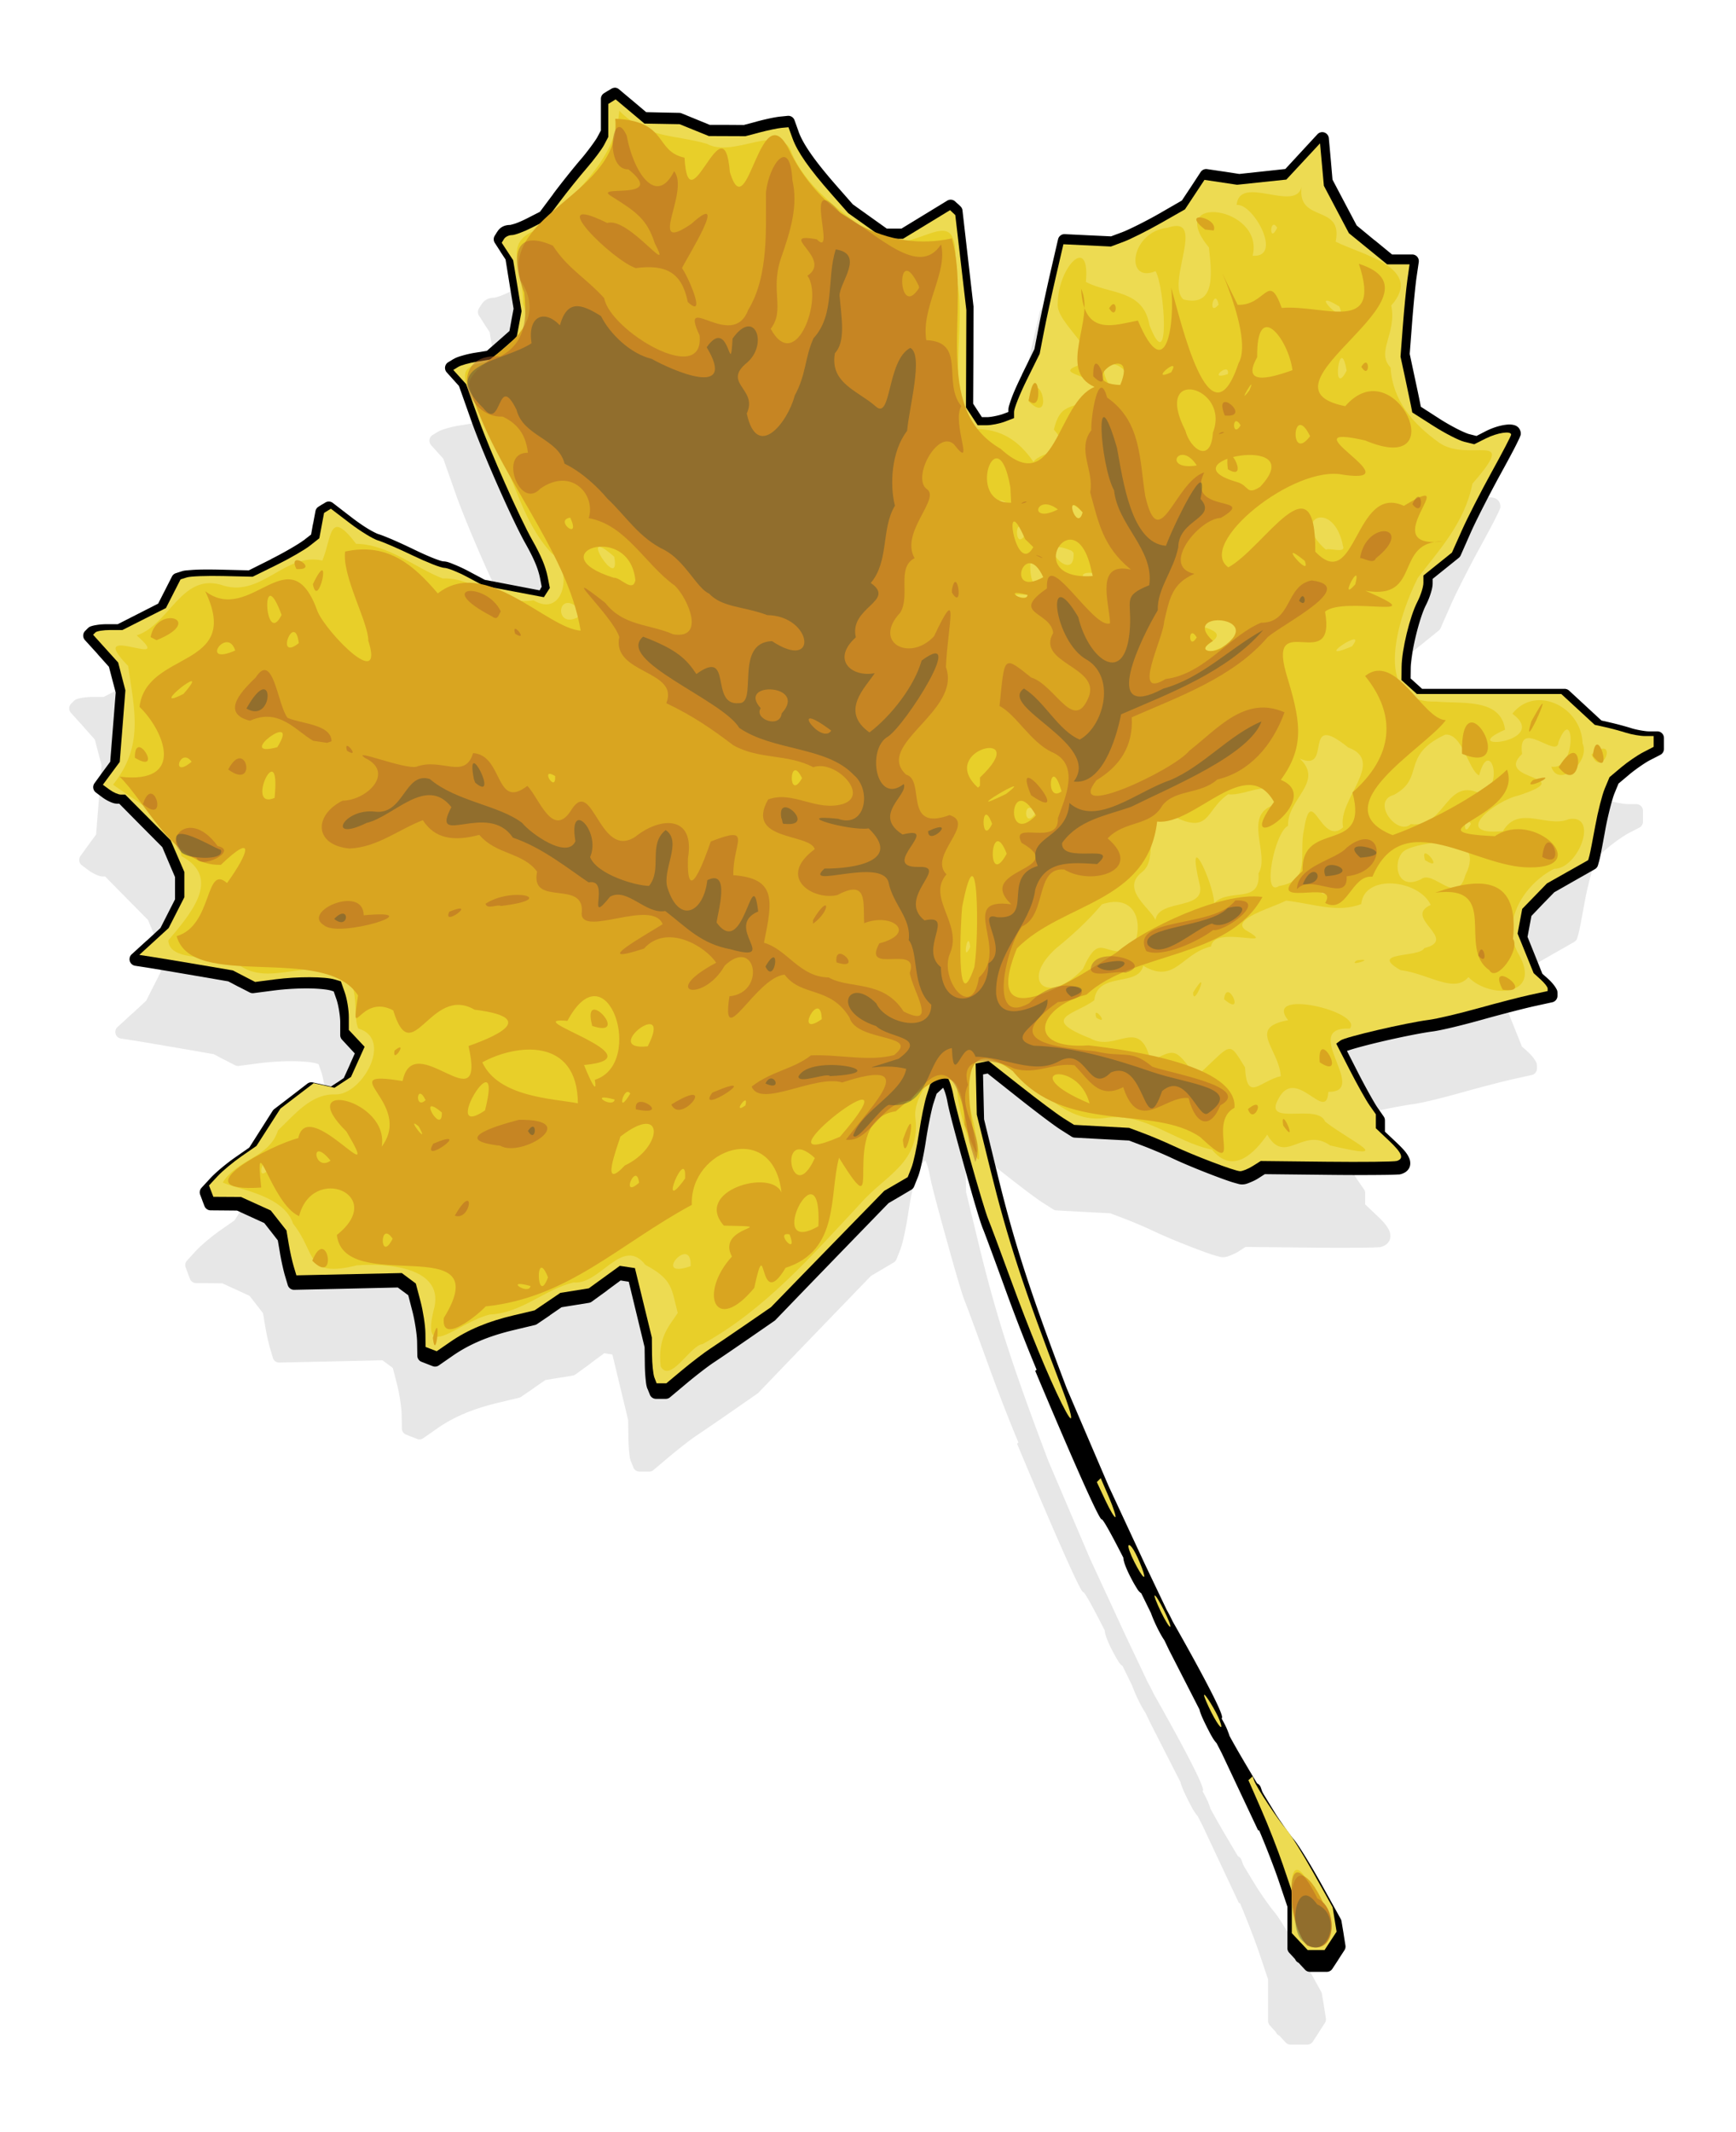 <?xml version="1.0"?>
<svg xmlns:rdf="http://www.w3.org/1999/02/22-rdf-syntax-ns#" xmlns="http://www.w3.org/2000/svg" xmlns:cc="http://creativecommons.org/ns#" xmlns:dc="http://purl.org/dc/elements/1.1/" xmlns:svg="http://www.w3.org/2000/svg" id="svg2" viewBox="0 0 474.96 582.99" version="1.1">
  <defs id="defs4">
    <filter id="filter3888" color-interpolation-filters="sRGB">
      <feGaussianBlur id="feGaussianBlur3890" stdDeviation="5.202"/>
    </filter>
  </defs>
  <g id="layer1" transform="translate(-121.07 -212.34)">
    <path id="path3079-7" opacity=".305" filter="url(#filter3888)" d="m284.8 256.22a1.795 1.815 0 0 0 -0.188 0.032 1.795 1.815 0 0 0 -0.719 0.253l-1 0.6a1.795 1.815 0 0 0 -0.031 0l-1 0.632a1.795 1.815 0 0 0 -0.844 1.548v8.625l-0.969 1.832c-0.394 0.762-2.582 3.83-4.5 6.066-2.04 2.378-5.384 6.588-7.531 9.478a1.795 1.815 0 0 0 0 0.032l-3.594 4.834-3.5 1.801c-0.995 0.513-2.077 0.995-2.969 1.327-0.78 0.29-1.569 0.442-1.594 0.474-1.501 0.007-2.728 0.51-3.594 1.896-0.009 0.014-0.022 0.017-0.031 0.032l-0.625 1.011a1.795 1.815 0 0 0 0 1.959l1.562 2.433a1.795 1.815 0 0 0 0 0.032l1.375 2.085 1.062 6.635 1.125 6.824-0.594 3.159v0.032l-0.531 2.907-3.062 2.717-3.094 2.717-3.344 0.537c-1.138 0.184-2.307 0.466-3.312 0.758-0.995 0.289-1.732 0.525-2.469 0.979-0.008 0.005-0.023-0.005-0.031 0l-1.344 0.821a1.795 1.815 0 0 0 -0.438 2.78l1.781 1.99 1.562 1.738 3.375 9.573c3.118 8.824 11.076 26.983 14.719 33.489 2.347 4.192 3.477 6.906 4 9.573l0.438 2.275-0.438 0.727h0.031l-0.156 0.253-7.031-1.359-7.906-1.516-4.438-2.369c-1.33-0.715-2.706-1.349-3.906-1.832-1.167-0.47-1.919-0.833-3.062-0.853-0.021-0.017-0.356-0.074-0.719-0.19-0.484-0.154-1.154-0.396-1.906-0.695-1.504-0.597-3.396-1.451-5.281-2.369-3.901-1.901-7.978-3.692-9.781-4.234-0.27-0.081-1.532-0.687-2.875-1.516-1.343-0.829-2.874-1.909-4.25-2.97l-5.188-4.012a1.795 1.815 0 0 0 -2.031 -0.095l-0.938 0.569a1.795 1.815 0 0 0 -0.031 0l-0.938 0.6a1.795 1.815 0 0 0 -0.781 1.2l-0.656 3.507a1.795 1.815 0 0 0 -0.031 0.032l-0.5 2.843-2.062 1.611a1.795 1.815 0 0 0 -0.031 0c-1.081 0.86-5.286 3.347-8.781 5.087a1.795 1.815 0 0 0 0 0.032l-6.094 3.064-7.688-0.19c-2.26-0.052-4.51-0.063-6.344 0-0.917 0.032-1.735 0.099-2.406 0.158-0.671 0.059-1.114 0.073-1.688 0.253a1.795 1.815 0 0 0 -0.031 0l-1.75 0.569a1.795 1.815 0 0 0 -1.031 0.916l-2 3.949-1.75 3.444-5.438 2.78-5.562 2.843h-2.938c-1.021 0-2 0.081-2.844 0.221-0.422 0.07-0.819 0.135-1.188 0.253-0.369 0.118-0.718 0.157-1.25 0.695l-0.656 0.663a1.795 1.815 0 0 0 -0.062 2.527l3.438 3.791v0.032l3.094 3.475 0.906 3.475 0.938 3.57-0.75 9.509-0.75 9.415-2 2.717-2.281 3.159a1.795 1.815 0 0 0 0.375 2.527l1.812 1.359c0.632 0.467 1.323 0.869 2 1.169 0.678 0.3 1.25 0.537 2.125 0.537h0.438l5.719 5.813 6 6.066 1.719 4.075 1.75 4.107v6.097l-1.969 3.886-2 3.949-3.781 3.507v-0.032l-4.031 3.696a1.795 1.815 0 0 0 0.938 3.159l3.438 0.537c1.829 0.283 7.592 1.26 12.75 2.148l9.156 1.58 2.75 1.453a1.795 1.815 0 0 0 0.031 0l3.062 1.58a1.795 1.815 0 0 0 1.031 0.19l5.562-0.727c2.913-0.381 6.269-0.58 9.156-0.569 2.888 0.012 5.421 0.295 6.312 0.569a1.795 1.815 0 0 0 0.031 0l0.781 0.253 0.781 2.243c0.483 1.401 1 4.472 1 6.129v3.57a1.795 1.815 0 0 0 0.469 1.232l2.156 2.338 1.344 1.453-1.344 3.033v0.032l-1.656 3.665-1.812 1.232h-0.031l-1.625 1.074-2.125-0.474-2.844-0.632a1.795 1.815 0 0 0 -1.469 0.316l-4.531 3.507-4.562 3.507a1.795 1.815 0 0 0 -0.406 0.474l-3.281 5.181-3.062 4.834-3.844 2.685c-2.384 1.669-5.267 4.073-6.781 5.718l-2.375 2.591a1.795 1.815 0 0 0 -0.375 1.864l0.594 1.58a1.795 1.815 0 0 0 0 0.032l0.594 1.548a1.795 1.815 0 0 0 1.688 1.137l3.781 0.032 3.375 0.032 3.719 1.706 3.719 1.706 1.875 2.401 1.812 2.338 0.562 3.286c0.002 0.01-0.002 0.022 0 0.032 0.348 2.106 0.944 4.859 1.406 6.413l0.75 2.527a1.795 1.815 0 0 0 1.75 1.264l14.406-0.316 13.812-0.316 1.438 1.074 1.406 1.043 1.125 4.391c0.662 2.539 1.26 6.517 1.281 8.309l0.062 3.823a1.795 1.815 0 0 0 1.125 1.674l1.531 0.6 1.531 0.6a1.795 1.815 0 0 0 1.688 -0.221l3.719-2.591c4.554-3.179 9.784-5.417 16.75-7.077l5.656-1.359a1.795 1.815 0 0 0 0.594 -0.253l3.531-2.401a1.795 1.815 0 0 0 0 -0.032l3.156-2.18 3.531-0.569 3.906-0.632a1.795 1.815 0 0 0 0.781 -0.316l4.25-3.096a1.795 1.815 0 0 0 0 -0.032l3.625-2.685 1.344 0.221 0.875 0.126 2.031 8.435 2.281 9.478 0.062 4.455c0.012 1.355 0.07 2.741 0.188 3.949 0.118 1.208 0.19 2.103 0.531 3.001a1.795 1.815 0 0 0 0.031 0l0.625 1.58a1.795 1.815 0 0 0 1.656 1.137h2.656a1.795 1.815 0 0 0 1.156 -0.411l4.5-3.791c2.422-2.042 5.821-4.678 7.344-5.687 1.722-1.141 6.148-4.167 9.875-6.761l6.781-4.707a1.795 1.815 0 0 0 0.25 -0.221l6.156-6.413c3.388-3.525 10.366-10.76 15.5-16.081l9.125-9.446 3.062-1.801 3.188-1.896a1.795 1.815 0 0 0 0.75 -0.916l1.031-2.591c0.388-0.985 0.743-2.408 1.125-4.202s0.766-3.857 1.062-5.845c0.57-3.819 1.55-8.535 2-9.952l0.875-2.717 1.438-1.327 0.344-0.316c0.077 0.159 0.274 0.535 0.5 1.2 0.275 0.81 0.523 1.795 0.688 2.717 0.464 2.608 2.522 10.223 4.656 17.882 1.067 3.829 2.127 7.638 3.031 10.678 0.904 3.041 1.576 5.173 2.031 6.255 0.408 0.971 3.22 8.587 6.031 16.365 2.933 8.114 5.851 15.574 8.531 22.02l-0.375 0.316s17.029 40.866 18.094 40.597c0.382-0.097 2.89 4.57 5.906 10.489 0.001 0.01-0.001 0.022 0 0.032 0.013 0.117 0.013 0.239 0.031 0.348 0.075 0.432 0.18 0.85 0.344 1.327 0.327 0.954 0.83 2.113 1.438 3.317 0.601 1.191 1.136 2.167 1.594 2.907 0.458 0.74 0.641 1.179 1.375 1.738 0.025 0.019 0.066 0.042 0.094 0.063 0.965 1.956 1.788 3.656 2.656 5.434 0.024 0.068 0.036 0.118 0.062 0.19 0.334 0.908 0.818 2.092 1.438 3.38 0.621 1.292 1.232 2.419 1.75 3.254 0.108 0.174 0.212 0.323 0.312 0.474 0.02 0.03 0.042 0.065 0.062 0.095 0.453 0.94 1.312 2.749 1.312 2.749l8.281 16.239c0.046 0.291 0.103 0.452 0.188 0.695 0.125 0.361 0.274 0.772 0.469 1.232 0.39 0.92 0.928 2.025 1.5 3.159 0.99 1.961 1.652 3.193 2.5 4.107l1.438 2.812 9.844 20.978 0.312 0.063c1.842 4.352 4.152 10.318 5.344 13.869l2.344 6.982v11.342a1.795 1.815 0 0 0 0.469 1.232l1.625 1.769a1.795 1.815 0 0 0 0.906 0.979h0.031l1.781 1.927a1.795 1.815 0 0 0 1.312 0.569h4.594a1.795 1.815 0 0 0 1.5 -0.79l1.656-2.527a1.795 1.815 0 0 0 0 -0.032l1.656-2.559a1.795 1.815 0 0 0 0.281 -1.264l-0.531-3.381a1.795 1.815 0 0 0 0 -0.032l-0.562-3.349a1.795 1.815 0 0 0 -0.219 -0.569l-5.25-9.509c-1.46-2.637-3.016-5.309-4.375-7.519s-2.445-3.89-3.25-4.834c-0.98-1.148-2.868-3.829-4.594-6.445-1.003-1.637-2.283-3.736-3.5-5.75-0.038-0.07-0.03-0.065-0.062-0.126-0.15-0.285-0.297-0.526-0.312-0.569l-0.406-1.169a1.795 1.815 0 0 0 -1 -1.106c-2.832-4.734-5.652-9.502-7.531-13.016-0.098-0.407-0.271-0.794-0.469-1.327-0.371-1.001-0.998-2.199-1.656-3.381 0-0.07 0.034-0.129 0.062-0.158 0.987-0.997-11.538-23.125-13.438-26.475-0.095-0.201-0.182-0.398-0.281-0.6-0.447-0.914-0.909-1.788-1.344-2.559l-5.969-12.574-9.844-21.262-11.406-26.728c-9.961-26.333-14.221-39.559-18.844-58.479l-3.656-15.07-0.156-6.729-0.125-5.529 0.281-0.063a1.795 1.815 0 0 0 0.031 0l0.938-0.19 8.062 6.413c4.83 3.844 9.968 7.76 11.875 8.972l2.969 1.896a1.795 1.815 0 0 0 0.875 0.253l7.531 0.411 7.188 0.379 3.812 1.453c2.126 0.805 5.747 2.336 7.875 3.349 2.992 1.424 7.243 3.184 10.969 4.613 1.863 0.714 3.565 1.344 4.938 1.801 0.686 0.229 1.31 0.401 1.812 0.537 0.503 0.136 0.78 0.253 1.406 0.253 0.881 0 1.435-0.244 2.156-0.537 0.722-0.294 1.506-0.652 2.219-1.106l1.812-1.169 17.406 0.19c4.96 0.055 9.618 0.064 13.125 0.032 1.754-0.016 3.223-0.025 4.312-0.063 0.545-0.019 0.983-0.037 1.344-0.063 0.361-0.026 0.459 0.043 1.062-0.158 0.722-0.24 1.49-0.63 2-1.485 0.51-0.855 0.426-1.951 0.125-2.717-0.601-1.532-1.808-2.759-3.719-4.581l-2.938-2.78v-3.065a1.795 1.815 0 0 0 -0.312 -1.043l-1.75-2.527c-0.744-1.071-3.278-5.585-5.281-9.541l-3-5.908c0.075-0.023 0.28-0.083 0.594-0.19 0.537-0.183 1.29-0.412 2.188-0.663 1.794-0.502 4.159-1.112 6.688-1.706 5.058-1.189 10.796-2.352 13.812-2.749 2.545-0.335 8.473-1.797 13.75-3.286 5.193-1.465 11.649-3.116 14.156-3.665l4.75-1.043a1.795 1.815 0 0 0 1.406 -1.769v-0.727c0-0.757-0.212-1-0.375-1.295-0.163-0.295-0.35-0.578-0.562-0.853-0.425-0.549-0.93-1.125-1.531-1.674l-1.656-1.485-2.031-5.087-2-4.992 0.531-2.875 0.531-2.843 3-3.159 3.219-3.317 5.406-3.096 5.656-3.223a1.795 1.815 0 0 0 0.844 -1.074l0.344-1.232a1.795 1.815 0 0 0 0 -0.032c0.165-0.599 0.367-1.549 0.656-3.064s0.649-3.451 1-5.402c0.682-3.789 1.916-8.517 2.469-9.857l1.125-2.749 2.844-2.401c1.611-1.37 4.354-3.284 5.688-3.981l2.875-1.485a1.795 1.815 0 0 0 0.969 -1.611v-3.001a1.795 1.815 0 0 0 -1.781 -1.801h-2.344c-0.921 0-3.349-0.415-4.719-0.853-1.678-0.537-4.242-1.217-5.875-1.58l-2.312-0.537-4.219-3.917-4.594-4.265a1.795 1.815 0 0 0 -1.219 -0.474h-38.812l-1.594-1.453-0.031-0.032-1.5-1.359 0.031-2.812v-0.032c0.049-4.238 2.334-13.686 4.125-17.187 0.508-0.994 0.949-2.08 1.281-3.128 0.332-1.048 0.562-1.968 0.562-2.938v-1.137l3.25-2.622 3.906-3.159a1.795 1.815 0 0 0 0.5 -0.695l2.75-6.255c1.458-3.298 5.116-10.493 8.031-15.828 1.475-2.7 2.834-5.212 3.812-7.108 0.489-0.948 0.871-1.743 1.156-2.338 0.143-0.297 0.253-0.544 0.344-0.758 0.046-0.107 0.084-0.229 0.125-0.348s0.125-0.102 0.125-0.695c0-0.649-0.37-1.371-0.812-1.738-0.443-0.367-0.871-0.49-1.25-0.569-0.759-0.157-1.463-0.114-2.25 0-1.574 0.229-3.422 0.816-5.188 1.706l-2.562 1.327-2.094-0.537c-0.369-0.092-1.739-0.654-3.219-1.422-1.48-0.768-3.184-1.728-4.719-2.717l-5.125-3.317-0.25-1.264c-0.229-1.19-0.955-4.608-1.625-7.74l-1.156-5.434 0.625-8.214c0.347-4.625 0.906-10.408 1.219-12.637l0.625-4.297a1.795 1.815 0 0 0 -1.781 -2.054h-5.5l-4.75-3.917v0.032l-4.875-4.044-3.312-6.287-3.281-6.255-0.469-5.466-0.531-5.876a1.795 1.815 0 0 0 -3.094 -1.074l-4.625 5.023-4.125 4.486-6.094 0.663-6.438 0.695-4.281-0.663a1.795 1.815 0 0 0 -0.031 0l-4.469-0.663a1.795 1.815 0 0 0 -1.75 0.79l-2.656 4.075-2.469 3.728-6.219 3.602c-3.577 2.056-8.236 4.371-9.875 4.992l-3.188 1.2-6.094-0.284-6.5-0.316a1.795 1.815 0 0 0 -1.844 1.39l-2.094 9.099c-1.153 5.028-2.602 11.847-3.25 15.228l-1.094 5.718-3.438 7.045h0.031c-0.985 2.015-1.906 4.013-2.562 5.687-0.328 0.837-0.584 1.607-0.781 2.243-0.198 0.636-0.344 1.024-0.344 1.769v0.442l-1.406 0.537c-1.123 0.431-3.407 0.885-4.344 0.885h-1.469l-1.062-1.643-1.312-2.022 0.062-12.922 0.031-13.459a1.795 1.815 0 0 0 0 -0.221l-1.5-13.111-1.5-13.143a1.795 1.815 0 0 0 -0.531 -1.106l-0.719-0.695a1.795 1.815 0 0 0 -0.031 0l-0.719-0.663a1.795 1.815 0 0 0 -2.156 -0.221l-6.438 3.949-6.031 3.696h-4l-4.5-3.223-4.75-3.412-4.5-5.15c-6.022-6.914-9.072-11.4-10.281-14.754v-0.032l-1.094-3.064a1.795 1.815 0 0 0 -1.875 -1.2l-1.875 0.19h-0.031c-1.389 0.132-3.894 0.662-6.156 1.264l-3.875 1.043-4.656-0.032h-4.625l-3.688-1.516-4-1.643a1.795 1.815 0 0 0 -0.656 -0.126l-4.812-0.095-4.156-0.095-3.469-2.938-3.938-3.317a1.795 1.815 0 0 0 -1.156 -0.442z"/>
    <path id="path3079" d="m289.27 236.32a1.803 1.815 0 0 0 -0.188 0.032 1.803 1.815 0 0 0 -0.722 0.253l-1.004 0.6a1.803 1.815 0 0 0 -0.031 0l-1.004 0.632a1.803 1.815 0 0 0 -0.848 1.548v8.625l-0.973 1.832c-0.396 0.762-2.593 3.83-4.52 6.066-2.049 2.378-5.408 6.588-7.565 9.478a1.803 1.815 0 0 0 0 0.032l-3.61 4.834-3.516 1.801c-0.999 0.513-2.086 0.995-2.982 1.327-0.784 0.29-1.576 0.442-1.601 0.474-1.508 0.007-2.74 0.51-3.61 1.896-0.009 0.014-0.022 0.017-0.031 0.032l-0.628 1.011a1.803 1.815 0 0 0 0 1.959l1.569 2.433a1.803 1.815 0 0 0 0 0.032l1.381 2.085 1.067 6.635 1.13 6.824-0.596 3.159v0.032l-0.534 2.907-3.076 2.717-3.107 2.717-3.359 0.537c-1.143 0.184-2.317 0.466-3.327 0.758-0.999 0.289-1.74 0.525-2.48 0.979-0.008 0.005-0.023-0.005-0.031 0l-1.35 0.821a1.803 1.815 0 0 0 -0.439 2.78l1.789 1.99 1.569 1.738 3.39 9.573c3.131 8.824 11.125 26.983 14.784 33.489 2.358 4.192 3.493 6.906 4.018 9.573l0.439 2.275-0.439 0.727h0.031l-0.157 0.253-7.062-1.359-7.941-1.516-4.457-2.369c-1.336-0.715-2.718-1.349-3.924-1.832-1.173-0.47-1.928-0.833-3.076-0.853-0.021-0.017-0.357-0.074-0.722-0.19-0.486-0.154-1.159-0.396-1.915-0.695-1.51-0.597-3.411-1.451-5.305-2.369-3.918-1.901-8.014-3.692-9.825-4.234-0.271-0.081-1.539-0.687-2.888-1.516-1.349-0.829-2.887-1.909-4.269-2.97l-5.21-4.012a1.803 1.815 0 0 0 -2.04 -0.095l-0.942 0.569a1.803 1.815 0 0 0 -0.031 0l-0.942 0.6a1.803 1.815 0 0 0 -0.785 1.2l-0.659 3.507a1.803 1.815 0 0 0 -0.031 0.032l-0.502 2.843-2.072 1.611a1.803 1.815 0 0 0 -0.031 0c-1.086 0.86-5.309 3.347-8.82 5.087a1.803 1.815 0 0 0 0 0.032l-6.121 3.064-7.722-0.19c-2.271-0.052-4.53-0.063-6.372 0-0.921 0.032-1.742 0.099-2.417 0.158-0.674 0.059-1.119 0.073-1.695 0.253a1.803 1.815 0 0 0 -0.031 0l-1.758 0.569a1.803 1.815 0 0 0 -1.036 0.916l-2.009 3.949-1.758 3.444-5.462 2.78-5.587 2.843h-2.951c-1.026 0-2.009 0.081-2.856 0.221-0.424 0.07-0.822 0.135-1.193 0.253-0.37 0.118-0.721 0.157-1.256 0.695l-0.659 0.663a1.803 1.815 0 0 0 -0.063 2.527l3.453 3.791v0.032l3.107 3.475 0.91 3.475 0.942 3.57-0.753 9.509-0.753 9.415-2.009 2.717-2.291 3.159a1.803 1.815 0 0 0 0.377 2.527l1.821 1.359c0.634 0.467 1.328 0.869 2.009 1.169 0.681 0.3 1.255 0.537 2.134 0.537h0.439l5.744 5.813 6.027 6.066 1.726 4.075 1.758 4.107v6.097l-1.978 3.886-2.009 3.949-3.798 3.507v-0.032l-4.049 3.696a1.803 1.815 0 0 0 0.942 3.159l3.453 0.537c1.837 0.283 7.626 1.26 12.807 2.148l9.197 1.58 2.762 1.453a1.803 1.815 0 0 0 0.031 0l3.076 1.58a1.803 1.815 0 0 0 1.036 0.19l5.587-0.727c2.926-0.381 6.296-0.58 9.197-0.569 2.901 0.012 5.445 0.295 6.34 0.569a1.803 1.815 0 0 0 0.031 0l0.785 0.253 0.785 2.243c0.485 1.401 1.004 4.472 1.004 6.129v3.57a1.803 1.815 0 0 0 0.471 1.232l2.166 2.338 1.35 1.453-1.35 3.033v0.032l-1.664 3.665-1.821 1.232h-0.031l-1.632 1.074-2.134-0.474-2.856-0.632a1.803 1.815 0 0 0 -1.475 0.316l-4.551 3.507-4.583 3.507a1.803 1.815 0 0 0 -0.408 0.474l-3.296 5.181-3.076 4.834-3.861 2.685c-2.395 1.669-5.291 4.073-6.811 5.718l-2.386 2.591a1.803 1.815 0 0 0 -0.377 1.864l0.596 1.58a1.803 1.815 0 0 0 0 0.032l0.596 1.548a1.803 1.815 0 0 0 1.695 1.137l3.798 0.032 3.39 0.032 3.735 1.706 3.735 1.706 1.883 2.401 1.821 2.338 0.565 3.286c0.002 0.01-0.002 0.022 0 0.032 0.35 2.106 0.949 4.859 1.413 6.413l0.753 2.527a1.803 1.815 0 0 0 1.758 1.264l14.47-0.316 13.874-0.316 1.444 1.074 1.413 1.043 1.13 4.391c0.665 2.539 1.266 6.517 1.287 8.309l0.063 3.823a1.803 1.815 0 0 0 1.13 1.674l1.538 0.6 1.538 0.6a1.803 1.815 0 0 0 1.695 -0.221l3.735-2.591c4.574-3.179 9.827-5.417 16.824-7.077l5.681-1.359a1.803 1.815 0 0 0 0.596 -0.253l3.547-2.401a1.803 1.815 0 0 0 0 -0.032l3.17-2.18 3.547-0.569 3.924-0.632a1.803 1.815 0 0 0 0.785 -0.316l4.269-3.096a1.803 1.815 0 0 0 0 -0.032l3.641-2.685 1.35 0.221 0.879 0.126 2.04 8.435 2.291 9.478 0.063 4.455c0.012 1.355 0.07 2.741 0.188 3.949 0.118 1.208 0.191 2.103 0.534 3.001a1.803 1.815 0 0 0 0.031 0l0.628 1.58a1.803 1.815 0 0 0 1.664 1.137h2.668a1.803 1.815 0 0 0 1.161 -0.411l4.52-3.791c2.433-2.042 5.846-4.678 7.376-5.687 1.73-1.141 6.175-4.167 9.919-6.761l6.811-4.707a1.803 1.815 0 0 0 0.251 -0.221l6.184-6.413c3.403-3.525 10.412-10.76 15.569-16.081l9.165-9.446 3.076-1.801 3.202-1.896a1.803 1.815 0 0 0 0.753 -0.916l1.036-2.591c0.39-0.985 0.747-2.408 1.13-4.202 0.383-1.794 0.769-3.857 1.067-5.845 0.573-3.819 1.557-8.535 2.009-9.952l0.879-2.717 1.444-1.327 0.345-0.316c0.078 0.159 0.275 0.535 0.502 1.2 0.276 0.81 0.526 1.795 0.691 2.717 0.467 2.608 2.534 10.223 4.677 17.882 1.072 3.829 2.137 7.638 3.045 10.678 0.908 3.041 1.583 5.173 2.04 6.255 0.41 0.971 3.234 8.587 6.058 16.365 2.946 8.114 5.877 15.574 8.569 22.02l-0.377 0.316s17.105 40.866 18.174 40.597c0.384-0.097 2.903 4.57 5.933 10.489 0.001 0.01-0.001 0.022 0 0.032 0.013 0.117 0.013 0.239 0.031 0.348 0.075 0.432 0.181 0.85 0.345 1.327 0.328 0.954 0.833 2.113 1.444 3.317 0.604 1.191 1.141 2.167 1.601 2.907 0.46 0.74 0.644 1.179 1.381 1.738 0.025 0.019 0.067 0.042 0.094 0.063 0.969 1.956 1.796 3.656 2.668 5.434 0.024 0.068 0.036 0.118 0.063 0.19 0.336 0.908 0.822 2.092 1.444 3.38 0.624 1.292 1.238 2.419 1.758 3.254 0.108 0.174 0.213 0.323 0.314 0.474 0.02 0.03 0.043 0.065 0.063 0.095 0.455 0.94 1.318 2.749 1.318 2.749l8.318 16.239c0.046 0.291 0.104 0.452 0.188 0.695 0.126 0.361 0.275 0.772 0.471 1.232 0.392 0.92 0.932 2.025 1.507 3.159 0.994 1.961 1.659 3.193 2.511 4.107l1.444 2.812 9.887 20.978 0.314 0.063c1.85 4.352 4.17 10.318 5.367 13.869l2.354 6.982v11.342a1.803 1.815 0 0 0 0.471 1.232l1.632 1.769a1.803 1.815 0 0 0 0.91 0.979h0.031l1.789 1.927a1.803 1.815 0 0 0 1.318 0.569h4.614a1.803 1.815 0 0 0 1.507 -0.79l1.664-2.527a1.803 1.815 0 0 0 0 -0.032l1.664-2.559a1.803 1.815 0 0 0 0.282 -1.264l-0.534-3.381a1.803 1.815 0 0 0 0 -0.032l-0.565-3.349a1.803 1.815 0 0 0 -0.22 -0.569l-5.273-9.509c-1.466-2.637-3.03-5.309-4.394-7.519-1.365-2.211-2.456-3.89-3.264-4.834-0.984-1.148-2.881-3.829-4.614-6.445-1.007-1.637-2.293-3.736-3.516-5.75-0.038-0.07-0.03-0.065-0.063-0.126-0.15-0.285-0.299-0.526-0.314-0.569l-0.408-1.169a1.803 1.815 0 0 0 -1.004 -1.106c-2.845-4.734-5.677-9.502-7.565-13.016-0.099-0.407-0.273-0.794-0.471-1.327-0.372-1.001-1.002-2.199-1.664-3.381 0-0.07 0.034-0.129 0.063-0.158 0.991-0.997-11.589-23.125-13.497-26.475-0.096-0.201-0.183-0.398-0.282-0.6-0.449-0.914-0.913-1.788-1.35-2.559l-5.995-12.574-9.887-21.262-11.457-26.728c-10.005-26.333-14.284-39.559-18.927-58.479l-3.672-15.07-0.157-6.729-0.126-5.529 0.282-0.063a1.803 1.815 0 0 0 0.031 0l0.942-0.19 8.098 6.413c4.852 3.844 10.012 7.76 11.928 8.972l2.982 1.896a1.803 1.815 0 0 0 0.879 0.253l7.565 0.411 7.219 0.379 3.829 1.453c2.135 0.805 5.773 2.336 7.91 3.349 3.005 1.424 7.276 3.184 11.017 4.613 1.871 0.714 3.58 1.344 4.959 1.801 0.689 0.229 1.316 0.401 1.821 0.537 0.505 0.136 0.783 0.253 1.413 0.253 0.885 0 1.441-0.244 2.166-0.537 0.725-0.294 1.512-0.652 2.229-1.106l1.821-1.169 17.484 0.19c4.982 0.055 9.661 0.064 13.183 0.032 1.761-0.016 3.237-0.025 4.332-0.063 0.548-0.019 0.987-0.037 1.35-0.063 0.362-0.026 0.461 0.043 1.067-0.158 0.725-0.24 1.496-0.63 2.009-1.485 0.512-0.855 0.428-1.951 0.126-2.717-0.604-1.532-1.816-2.759-3.735-4.581l-2.951-2.78v-3.065a1.803 1.815 0 0 0 -0.314 -1.043l-1.758-2.527c-0.747-1.071-3.292-5.585-5.305-9.541l-3.013-5.908c0.075-0.023 0.281-0.083 0.596-0.19 0.539-0.183 1.296-0.412 2.197-0.663 1.802-0.502 4.177-1.112 6.717-1.706 5.08-1.189 10.844-2.352 13.874-2.749 2.557-0.335 8.511-1.797 13.811-3.286 5.216-1.465 11.7-3.116 14.219-3.665l4.771-1.043a1.803 1.815 0 0 0 1.413 -1.769v-0.727c0-0.757-0.213-1-0.377-1.295-0.164-0.295-0.352-0.578-0.565-0.853-0.426-0.549-0.934-1.125-1.538-1.674l-1.664-1.485-2.04-5.087-2.009-4.992 0.534-2.875 0.534-2.843 3.013-3.159 3.233-3.317 5.43-3.096 5.681-3.223a1.803 1.815 0 0 0 0.848 -1.074l0.345-1.232a1.803 1.815 0 0 0 0 -0.032c0.165-0.599 0.368-1.549 0.659-3.064 0.291-1.516 0.652-3.451 1.004-5.402 0.685-3.789 1.924-8.517 2.48-9.857l1.13-2.749 2.856-2.401c1.618-1.37 4.374-3.284 5.713-3.981l2.888-1.485a1.803 1.815 0 0 0 0.973 -1.611v-3.001a1.803 1.815 0 0 0 -1.789 -1.801h-2.354c-0.925 0-3.364-0.415-4.74-0.853-1.686-0.537-4.261-1.217-5.901-1.58l-2.323-0.537-4.237-3.917-4.614-4.265a1.803 1.815 0 0 0 -1.224 -0.474h-38.985l-1.601-1.453-0.031-0.032-1.507-1.359 0.031-2.812v-0.032c0.049-4.238 2.345-13.686 4.143-17.187 0.511-0.994 0.954-2.08 1.287-3.128 0.333-1.048 0.565-1.968 0.565-2.938v-1.137l3.264-2.622 3.924-3.159a1.803 1.815 0 0 0 0.502 -0.695l2.762-6.255c1.464-3.298 5.139-10.493 8.067-15.828 1.482-2.7 2.847-5.212 3.829-7.108 0.491-0.948 0.875-1.743 1.161-2.338 0.143-0.297 0.254-0.544 0.345-0.758 0.046-0.107 0.084-0.229 0.126-0.348 0.041-0.119 0.126-0.102 0.126-0.695 0-0.649-0.371-1.371-0.816-1.738-0.445-0.367-0.875-0.49-1.256-0.569-0.762-0.157-1.469-0.114-2.26 0-1.581 0.229-3.438 0.816-5.21 1.706l-2.574 1.327-2.103-0.537c-0.371-0.092-1.746-0.654-3.233-1.422-1.486-0.768-3.199-1.728-4.74-2.717l-5.148-3.317-0.251-1.264c-0.23-1.19-0.959-4.608-1.632-7.74l-1.161-5.434 0.628-8.214c0.349-4.625 0.91-10.408 1.224-12.637l0.628-4.297a1.803 1.815 0 0 0 -1.789 -2.054h-5.524l-4.771-3.917v0.032l-4.897-4.044-3.327-6.287-3.296-6.255-0.471-5.466-0.534-5.876a1.803 1.815 0 0 0 -3.107 -1.074l-4.646 5.023-4.143 4.486-6.121 0.663-6.466 0.695-4.3-0.663a1.803 1.815 0 0 0 -0.031 0l-4.489-0.663a1.803 1.815 0 0 0 -1.758 0.79l-2.668 4.075-2.48 3.728-6.246 3.602c-3.593 2.056-8.273 4.371-9.919 4.992l-3.202 1.2-6.121-0.284-6.529-0.316a1.803 1.815 0 0 0 -1.852 1.39l-2.103 9.099c-1.158 5.028-2.614 11.847-3.264 15.228l-1.099 5.718-3.453 7.045h0.031c-0.989 2.015-1.915 4.013-2.574 5.687-0.33 0.837-0.586 1.607-0.785 2.243-0.199 0.636-0.345 1.024-0.345 1.769v0.442l-1.413 0.537c-1.128 0.431-3.422 0.885-4.363 0.885h-1.475l-1.067-1.643-1.318-2.022 0.063-12.922 0.031-13.459a1.803 1.815 0 0 0 0 -0.221l-1.507-13.111-1.507-13.143a1.803 1.815 0 0 0 -0.534 -1.106l-0.722-0.695a1.803 1.815 0 0 0 -0.031 0l-0.722-0.663a1.803 1.815 0 0 0 -2.166 -0.221l-6.466 3.949-6.058 3.696h-4.018l-4.52-3.223-4.771-3.412-4.52-5.15c-6.049-6.914-9.112-11.4-10.327-14.754v-0.032l-1.099-3.064a1.803 1.815 0 0 0 -1.883 -1.2l-1.883 0.19h-0.031c-1.395 0.132-3.911 0.662-6.184 1.264l-3.892 1.043-4.677-0.032h-4.646l-3.704-1.516-4.018-1.643a1.803 1.815 0 0 0 -0.659 -0.126l-4.834-0.095-4.175-0.095-3.484-2.938-3.955-3.317a1.803 1.815 0 0 0 -1.161 -0.442z"/>
    <path id="path3006" d="m476.67 743.33-2.17-2.31v-11.518l-2.436-7.176c-1.339-3.947-4.01-10.768-5.935-15.158l-3.499-7.982 0.572-0.518 0.572-0.518 0.416 1.158c0.661 1.842 6.445 10.602 8.809 13.342 1.186 1.375 4.523 6.727 7.415 11.894l5.258 9.394 0.541 3.337 0.542 3.337-1.651 2.519-1.651 2.519h-4.605l-2.174-2.314zm-24.154-62.646c-1.111-2.178-2.019-4.316-2.017-4.75 0.005-0.954 3.358 4.501 4.278 6.96 1.192 3.184-0.208 1.816-2.262-2.21zm-13.82-27.55c-1.197-2.463-1.966-4.478-1.709-4.478 0.677 0 4.718 8.123 4.266 8.575-0.21 0.21-1.36-1.634-2.557-4.097zm-7.251-13.575c-1.149-2.253-1.87-4.317-1.601-4.586 0.535-0.535 2.1 2.105 3.625 6.115 1.5 3.945 0.311 3.046-2.024-1.53zm-7.95-16.91l-2.339-4.994 0.533-0.533 0.533-0.533 2.206 5.128c1.213 2.82 2.026 5.308 1.806 5.527-0.22 0.22-1.453-1.847-2.739-4.594zm-11.82-26.23c-3.866-7.792-8.935-20.102-14.111-34.268-2.813-7.7-5.549-15.02-6.079-16.268-1.348-3.173-8.78-29.567-9.586-34.042-0.366-2.03-1.12-4.265-1.678-4.966l-1.013-1.275-1.819 1.646-1.819 1.646-1.004 3.129c-0.552 1.721-1.48 6.279-2.061 10.129-0.581 3.85-1.515 8.152-2.075 9.559l-1.019 2.559-3.208 1.871-3.208 1.871-9.335 9.569c-5.134 5.263-12.109 12.425-15.5 15.914l-6.16 6.34-6.763 4.655c-3.72 2.56-8.136 5.555-9.815 6.655s-5.075 3.688-7.548 5.75l-4.496 3.75h-2.664l-0.607-1.582c-0.334-0.87-0.625-3.683-0.648-6.25l-0.041-4.668-2.318-9.5-2.318-9.5-2.067-0.31-2.067-0.31-4.246 3.075-4.246 3.075-3.892 0.622-3.892 0.622-3.53 2.396-3.53 2.396-5.656 1.333c-7.124 1.679-12.618 3.975-17.379 7.263l-3.723 2.571-1.527-0.586-1.527-0.586-0.044-3.781c-0.024-2.08-0.624-5.982-1.333-8.673l-1.289-4.891-1.917-1.431-1.917-1.431-14.42 0.313-14.42 0.313-0.748-2.49c-0.411-1.369-1.022-4.132-1.356-6.138l-0.608-3.649-2.145-2.727-2.145-2.727-4.079-1.852-4.079-1.852-3.781-0.022-3.781-0.022-0.595-1.551-0.595-1.551 2.377-2.555c1.307-1.405 4.23-3.838 6.495-5.407l4.119-2.851 3.278-5.109 3.278-5.109 4.546-3.471 4.546-3.471 2.848 0.626 2.848 0.626 2.259-1.48 2.259-1.48 1.86-4.125 1.86-4.125-2.159-2.298-2.159-2.298v-3.536c0-1.945-0.488-4.935-1.084-6.645l-1.084-3.108-1.666-0.505c-2.668-0.809-10.211-0.835-16.232-0.055l-5.566 0.721-3.049-1.577-3.049-1.577-9.385-1.599c-5.162-0.879-10.922-1.833-12.801-2.121l-3.416-0.522 4.018-3.674 4.018-3.674 2.148-4.21 2.148-4.21v-6.914l-1.873-4.333-1.873-4.333-6.219-6.25-6.219-6.25h-1.217c-0.669 0-2.044-0.604-3.054-1.343l-1.837-1.343 2.308-3.122 2.308-3.122 0.773-9.784 0.773-9.784-0.99-3.807-0.99-3.807-3.428-3.795-3.428-3.795 0.649-0.649c0.357-0.357 2.162-0.649 4.011-0.649h3.362l5.954-3.006 5.954-3.006 2.001-3.922 2.001-3.922 1.767-0.547c0.972-0.301 5.412-0.463 9.866-0.361l8.099 0.185 6.503-3.201c3.577-1.761 7.678-4.125 9.113-5.255l2.61-2.053 0.651-3.468 0.651-3.468 0.932-0.576 0.932-0.576 5.205 3.971c2.863 2.184 6.33 4.306 7.705 4.714 1.375 0.409 5.648 2.261 9.496 4.116s7.719 3.373 8.601 3.373 3.683 1.105 6.223 2.456l4.619 2.456 8.213 1.558 8.213 1.558 0.816-1.264 0.816-1.264-0.595-3c-0.573-2.892-1.775-5.777-4.166-10-3.482-6.151-11.564-24.325-14.615-32.869l-3.525-9.869-1.758-1.942-1.758-1.942 1.348-0.833c0.741-0.458 3.074-1.109 5.184-1.447l3.836-0.613 3.495-3.069 3.495-3.069 0.661-3.524 0.661-3.524-1.151-6.966-1.151-6.966-1.566-2.39-1.566-2.39 0.645-1.044c0.355-0.574 1.312-1.044 2.126-1.044 0.814 0 3.22-0.887 5.346-1.972l3.865-1.972 3.845-5.118c2.115-2.815 5.469-6.99 7.454-9.278 1.984-2.288 4.122-5.143 4.75-6.344l1.142-2.184v-9.013l0.998-0.617 0.998-0.617 3.942 3.308 3.942 3.308 4.81 0.084 4.81 0.084 4 1.622 4 1.622 5 0.02 5 0.02 4-1.053c2.2-0.579 4.852-1.131 5.893-1.226l1.893-0.173 1.107 3.05c1.353 3.729 4.538 8.284 10.625 15.196l4.62 5.246 4.928 3.504 4.928 3.504h5.144l6.431-3.914 6.431-3.914 0.713 0.676 0.713 0.676 1.513 12.987 1.513 12.987-0.05 13.313-0.05 13.313 1.597 2.437 1.597 2.437h2.412c1.327 0 3.566-0.439 4.977-0.975l2.565-0.975v-1.7c0-0.935 1.577-4.891 3.504-8.791l3.504-7.091 1.159-5.983c0.638-3.291 2.098-10.033 3.246-14.983l2.087-9 6.5 0.312 6.5 0.312 3.5-1.312c1.925-0.722 6.483-3.008 10.129-5.08l6.63-3.769 2.67-4.035 2.67-4.035 4.462 0.669 4.462 0.669 6.739-0.709 6.739-0.709 4.607-4.957 4.607-4.957 0.526 5.806 0.526 5.806 3.424 6.481 3.424 6.481 5.23 4.264 5.23 4.264h6.135l-0.602 4.25c-0.331 2.337-0.888 8.015-1.237 12.617l-0.635 8.367 1.219 5.633c0.67 3.098 1.394 6.533 1.607 7.633l0.389 2 5.774 3.681c3.176 2.025 6.99 3.981 8.477 4.347l2.703 0.666 3.2-1.597c3.17-1.581 6.893-2.132 6.893-1.02 0 0.317-2.404 4.93-5.343 10.25-2.939 5.32-6.582 12.445-8.096 15.833l-2.753 6.16-3.904 3.137-3.904 3.137v2.002c0 1.101-0.739 3.432-1.643 5.179-2.066 3.995-4.275 13.102-4.322 17.819l-0.036 3.595 2.108 1.905 2.108 1.905h39.516l4.574 4.216 4.574 4.216 2.809 0.617c1.545 0.339 4.114 1.029 5.708 1.534 1.595 0.505 3.957 0.917 5.25 0.917h2.351v2.949l-2.88 1.489c-1.584 0.819-4.301 2.685-6.037 4.145l-3.156 2.656-1.306 3.13c-0.719 1.722-1.88 6.28-2.58 10.13-0.701 3.85-1.426 7.547-1.613 8.216l-0.339 1.216-5.643 3.185-5.643 3.185-3.381 3.481-3.381 3.481-0.633 3.376-0.633 3.376 2.197 5.413 2.197 5.413 1.916 1.734c1.054 0.954 1.916 2.054 1.916 2.446v0.713l-4.75 1.028c-2.612 0.565-9.025 2.221-14.25 3.679-5.225 1.458-11.3 2.886-13.5 3.173-6.343 0.826-22.883 4.681-24.17 5.632l-1.17 0.866 3.683 7.194c2.026 3.957 4.465 8.306 5.42 9.666l1.737 2.473v3.819l3.5 3.301c3.705 3.494 4.291 4.961 2.25 5.632-0.688 0.226-9.35 0.322-19.25 0.214l-18-0.196-2.215 1.393c-1.218 0.766-2.758 1.393-3.421 1.393-1.401 0-12.535-4.226-18.364-6.969-2.2-1.036-5.8-2.557-8-3.382l-4-1.499-7.535-0.411-7.535-0.411-2.965-1.865c-1.631-1.025-6.896-4.959-11.7-8.74l-8.735-6.876-1.765 0.357-1.765 0.357 0.155 6.969 0.155 6.969 3.704 14.993c4.75 19.226 9.096 32.505 19.595 59.862 3.33 8.677 3.368 11.059 0.071 4.413z" fill="#eddb52"/>
    <path id="path3004" fill="#e8cf29" d="m478.73 744.41c-5.373-5.072-6.945-34.131 2.336-13.27 5.999 2.644 6.269 16.444-2.336 13.27zm-176.9-158.35c-0.87-7.876 2.214-10.938 4.672-14.65-1.756-6.52-1.188-9.08-8.831-13.132-6.316-8.097-12.418 5.585-19.67 4.782-7.989 1.932-14.098 8.355-22.908 8.78-8.977 2.146-19.345 13.754-15.125-2.183 2.226-10.987-13.614-11.889-21.277-11.264-14.27 3.547-10.898-3.278-17.449-11.415-2.536-8.029-16.227-9.562-19.219-11.266 3.965-6.4 12.704-6.671 15.11-14.246 4.526-4.257 9.063-10.131 15.786-9.818 7.238 0.081 15.853-15.192 6.186-18.029-1.923-4.104 1.457-14.32-6.639-15.39-8.681-3.124-18.783 3.966-26.511-2.398-5.35-2.599-18.55-0.031-18.84-6.301 5.745-6.887 14.921-17.005 3.599-23.052-1.803-9.472-11.529-14.384-18.714-19.544 8.508-10.64 5.85-20.339 4.127-32.467-12.406-12.638 13.704 1.542 2.34-8.353 9.205-3.056 12.333-17.674 23.904-13.574 10.466 2.977 16.824-9.215 26.885-6.892 2.683-6.381 1.745-14.427 9.246-4.583 8.864 0.134 16.387 6.708 23.697 9.475 8.633-0.36 15.433 7.47 24.851 5.99 8.576 5.06 10.823-8.767 4.917-12.904-8.378-9.065-10.451-21.514-16.256-32.242 0.051-7.216-15.781-18.699-1.394-19.908 6.412-2.359 12.705-8.662 9.881-16.09 0.131-9.835-6.61-17.559 5.423-20.661 8.444-9.914 19.821-18.246 20.893-32.077 7.742 7.706 14.712 6.386 23.918 9.009 7.572 4.142 20.481-6.324 23.314 2.709 4.756 10.745 15.669 17.098 24.522 24.283 11.98 1.997 21.678-12.7 20.038 8.068 4.077 13.562-3.185 31.382 5.224 42.962 7.444-0.167 12.324 3.236 16.292 8.97 2.307-3.236 11.418-2.303 5.581-8.822 1.779-7.218 4.308-5.424 10.192-8.488 6.131-6.64-11.942-6.189-3.345-9.111 7.24-3.065-6.51-11.283-5.782-17.004 0.124-9.916 8.917-19.005 7.697-5.783 6.476 3.475 15.739 1.947 17.394 11.854 5.843 14.827 4.132-10.63 1.67-14.795-8.531 3.538-6.951-10.819 3.27-11.868 11.041-3.809-0.671 15.267 4.351 19.598 9.246 2.331 7.6-8.06 6.973-14.227-12.367-14.888 15.248-11.34 11.969 2.283 8.434 0.611 0.124-14.456-4.387-13.891 0.787-8.531 16.158 2.202 17.773-4.972-1.289 10.096 11.496 4.538 9.322 15.01 6.87 3.511 24.369 7.111 15.213 17.468 1.581 7.705-4.3 12.623-0.178 16.967 0.529 9.009 6.051 15.365 13.278 20.538 8.047 5.663 22.23-3.839 9.109 11.21-2.112 10.673-9.04 18.048-14.935 25.751-4.97 9.714-13.356 34.454 4.996 33.841 6.969 0.672 17.748-1.041 18.862 7.692-13.821 6.023 12.702 3.577 2.01-4.378 6.164-7.91 18.926-2.115 19.209 8.169 2.222 5.004-6.637 12.397-8.564 6.327 7.198 1.152 6.229-17.705 1.95-6.705-0.189 4.84-11.287-7.061-9.95 3.219-8.01 7.595 16.19 5.709-0.971 11.361-6.426 1.393-18.717 11.142-4.274 9.757 4.303-7.35 12.115-0.741 18.074-3.3 8.339-1.38 2.565 13.67-4.067 13.606-8.076 4.078-14.754 14.44-9.75 23.237 6.763 11.636-7.73 12.473-13.696 6.373-3.915 4.605-10.774-0.91-18.61-1.934-8.922-5.117 5.259-3.325 6.528-5.982 9.657-2.448-6.043-8.319 1.783-11.829-3.278-6.948-18.198-8.593-19.017-0.245-6.442 2.549-13.287-0.128-20.565-0.931-3.884 1.991-15.146 5.064-11.138 8.005 9.848 5.667-8.629-1.582-9.384 4.532-8.12 1.913-9.835 10.391-18.561 5.288-1.347 5.892-12.536 1.472-13.393 9.411-5.026 3.894-15.414 4.838-1.019 10.461 6.963 3.925 13.5-6.415 16.447 6.215 6.656-3.284 6.572-3.964 12.424 4.264 9.96-9.049 8.676-10.221 13.392-2.567 0.52 9.744 3.994 3.727 9.796 2.396-0.6-7.672-9.27-13.25 2-15.3-7.104-8.91 20.656-2.328 16.882 2.3-13.946-0.621 5.605 17.403-5.882 17.297-0.504 8.833-8.815-7.285-13.616 1.832-4.522 7.857 10.705 1.086 12.746 6.316 7.525 5.795 19.741 10.824 1.371 6.504-7.505-5.322-12.292 5.669-17.216-2.949-3.164 4.592-9.197 11.315-15.111 4.091-10.26-2.084-18.487-10.443-29.496-8.615-12.901 1.609-20.008-13.144-32.089-16.212-9.63 0.306-3.86 14.2-3.126 20.388 4.004 18.499-4.915-3.952-4.986-11.737-1.705-12.34-12.07 0.327-11.493 7.158 1.699 12.59-8.286 16.033-14.897 23.662-13.251 14.155-26.105 29.073-43.298 38.545-3.292 0.274-8.774 10.755-11.462 6.131zm8.199-27.456c0.389-9.054-10.99 3.903 0 0zm-114.53-27.55c-2.285-5.071-5.321 6.893 0 0zm221.85-53.712c4.859-10.859 5.645-2.576 13.559-5.45 3.381-6.958 0.92-15.311-8.341-12.244-3.703 4.387-7.947 8.318-12.524 12.021-10.11 9.012-2.488 15.952 7.306 5.673v-0zm-30.85-6.25c-0.666-4.976-2.309 5.292 0 0.262v-0.262zm50.714-5.743c-1.081-7.826 13.911-3.417 12.107-10.962-3.977-16.885 3.645-1.066 3.963 4.947 4.121-4.289 12.699 0.48 12.112-8.119 3.177-5.298-4.359-15.821 4.104-18.678 1.45-8.605-7.466-2.307-12.414-2.981-6.512 4.412-4.685 11.61-16.099 5.429-8.149 1.015-2.545 11.899-7.37 15.772-7.203 5.476 5.295 11.588 3.598 14.592zm48.29-9.14c-2.192-4.138-5.389 2.67 0 0zm-14.5-1.56c9.009-1.437 5.244-8.612 6.852-15.537 2.088-13.06 4.623 4.944 10.692-0.5-1.701-7.536 11.897-17.994 1.355-21.866-12.877-10.453-3.998 7.144-13.218 3.054 6.785 6.423-3.461 10.95-3.219 18.391-3.647 1.652-7.264 19.754-2.462 16.456zm50.987-2.98c6.289-12.548-13.155-8.783-16.245-6.925-3.74 1.726-3.299 11.708 4.103 8.046 3.479-2.718 9.818 7.589 12.142-1.121zm-11.029-4.086c-1.679-5.651 5.912 3.686 0 0zm-3.91-9.86c9.764 1.201 9.499-13.617 19.63-8.025 6.074-3.575 1.718-15.546-0.93-5.297-2.852-1.254-4.493-11.52-9.254-11.161-12.417 5.753-5.366 11.879-14.079 16.483-6.394 1.757 0.956 11.383 4.633 7.999zm16.45-0.077c-2.003-3.382-2.342 4.755 0 0zm-119-3.059c-3.631-4.766-3.558 5.329 0 0zm51-45.239c11.581-6.53-2.502-10.623-6-5.771 11.351 2.938-3.179 5.464 2.809 7.038l3.191-1.266zm35.441-0.234c4.902-6.147-11.673 4.939 0 0zm-210.23-8.968c-7.675-9.081-8.67 6.56 0 0zm121.52-5.104c-7.962-0.706 0.638 1.964 0 0zm4.27-4.86c-4.164-18.133-5.295 9.083 0 0zm13.75-1.119c-7.064-0.801 0.936 5.539 0 0zm-131.14-4.48c-10.924-9.618 1.962 10.577 0 0zm125.11-1.64c-11.758-4.857 1.003 10.311 0.58 0.58l-0.58-0.58zm-11.72 0.15c-2.887-0.71-0.611-0.84 0 0zm86-1.455c-2.547-13.1-14.635-7.523-4.69 1.014 0.978-0.57 5.551 1.181 4.69-1.014zm-87-2.927c-2.742-7.107-3.117 4.686 0 0zm15.771-6.247c-6.51-6.677-1.008 6.262 0 0zm-19.77-1.81c-4.536-3.916-3.959 1.36 0 0zm30.066-33.035c6.689-4.82-10.066-10.479-2.39 1.035l2.391-1.035h-0zm29.43-2.97c0.7-3.66-5.973 1.984 0 0zm32.5-0.941c-1.88-10.898-4.257 8.247 0 0zm-2-17.559c-9.557-5.793 2.833 6.601 0 0zm-33-0.5c-1.113-5.135-3.275 3.679 0 0zm16-21c-2.003-3.382-2.342 4.755 0 0zm-158-13.118c-1.054-3.553-3.225 6.164 0 0zm108.5 229.12c-1.232-4.028 4.02 2.531 0 0zm34.959-5.066c0.815-6.264 6.076 5.321 0 0zm-8.46-1.81c5.051-8.183-0.032 4.689 0 0zm44.812-8.801c5.862-0.778-3.003 2.01 0 0v-0zm64.19-56.32c7.715-5.923 2.943 7.216 0 0zm-154-97.003c2.771-10.473 7.35 7.691 0 0.456v-0.456z"/>
    <path id="path3002" fill="#d9a520" d="m478.73 744.41c-7.495-8.856-4.481-30.349 4.311-11.81 3.856 3.646 3.294 14.792-4.311 11.81zm-239.23-166.2c2.425-8.891 0.854 7.527 0 0zm3-5.437c15.084-24.49-27.212-5.694-29.274-22.687 13.865-10.988-6.65-19.512-10.331-5.153-7.712-3.454-12.267-25.413-10.351-7.821-22.313 1.463 2.698-11.703 10.132-13.513 2.558-12.035 23.99 16.439 13.186-1.798-14.789-14.618 11.867-8.922 9.638 4.138 9.004-12.106-14.138-21.193 5.725-17.943 3.001-15.009 23.038 12.431 18.03-9.59 9.584-3.368 17.915-7.912 1.656-9.936-12.084-7.008-17.112 17.028-22.251 0.191-9.162-4.879-11.696 9.931-9.634-4.091-9.135-14.243-45.416-1.118-49.622-16.209 9.945-2.89 7.712-19.852 13.783-14.524 6.056-8.36 7.761-14.008-1.696-4.98-12.67 0.426-20.385-16.977-27.67-24.106 18.331 2.172 12.095-12.671 5.42-19.102 1.936-15.608 28.225-10.238 17.978-31.624 12.582 9.517 23.154-15.742 30.757 5.578 2.437 5.718 18.379 22.12 13.861 7.921 0.051-4.92-7.228-17.68-6.342-24.339 11.876-2.619 19.007 4.015 25.355 11.443 13.016-10.213 29.889 9.599 39.088 10.185-3.705-22.511-23.768-43.368-30.476-67.022-0.558-7.192 24.299-13.017 13.997-28.778-5.048-18.401 27.921-23.966 25.94-44.195 14.624 0.65 10.627 8.814 18.956 10.65 1.101 19.554 10.727-16.401 12.413 3.971 4.963 16.203 8.353-23.725 16.708-5.032 8.991 17.356 26.657 27.002 44.024 23.129 5.415 18.792-6.076 46.386 13.35 57.549 15.106 13.848 15.298-12.715 25.688-16.922-10.389-4.615 0.271-18.579-3.674-26.859 0.626 13.368 9.368 9.814 15.531 8.705 7.968 18.778 10.147-0.219 9.099-8.961 2.539 8.449 10.523 44.417 18.444 20.613 5.025-8.614-11.896-39.303-0.247-15.958 7.759 0.299 8.386-9.31 12.051 0.852 11.414-0.976 27.637 7.502 21.103-12.068 26.262 8.375-30.661 33.622-3.717 38.933 13.643-15.804 29.91 19.748 5.476 9.383-22.712-5.175 13.464 12.08-5.863 9.401-13.531-3.024-40.538 18.938-31.6 25.298 9.835-5.396 23.95-30.582 23.785-4.288 11.322 11.824 10.708-18.798 24.246-12.529 17.216-10.496-8.821 12.097 10.761 9.715-13.674-0.158-5.648 16.196-21.282 13.502 19.567 8.438-5.833 1.288-11.058 5.719 3.117 17.499-15.541-0.781-10.727 16.577 3.769 12.52 5.659 19.838-1.373 29.427 12.79 5.165-14.114 22.69-1.852 6.031-7.57-13.343-21.692 6.517-31.978 5.364-2.625 22.407-25.947 22.086-38.37 34.705-10.745 26.461 17.953 7.1 27.261 1.099 7.21-6.268 28.774-16.765 39.919-15.177-9.478 17.165-35.244 14.811-48.149 26.712-13.461 3.427-16.84 15.149 0.534 13.871 11.888 1.342 40.763 5.563 39.965 17.066-7.886 4.17 3.219 19.825-9.377 8.02-12.927-8.95-36.843-0.488-51.29-18.052-24.161-18.351-2.337 42.734-13.153 14.703-0.718-20.502-9.531-11.785-18.841-3.716-16.808 2.468-1.749 34.91-15.54 12.718-2.768 10.339 0.278 25.285-14.611 30.098-7.707 12.859-4.996-11.16-8.586 5.501-10.777 12.966-15.249 1.472-6.107-8.581-4.638-8.673 14.792-8.095-2.206-8.463-8.403-9.517 12.98-15.7 15.771-9.042-2.237-20.052-25.165-12.016-24.532 3.362-19.916 10.747-33.769 25.412-56.401 27.774-1.613 1.847-12.31 10.896-11.448 3.156zm23.729-8.727c-7.659-2.119-0.51 2.651 0 0zm4.77-2.39c-3.592-8.955-3.107 8.507 0 0zm-42.5-10.559c-3.698-5.404-3.512 7.004 0 0zm108.6-1.17c-4.37-0.971 2.545 6.495 0 0zm7.884-2.233c1.074-23.491-15.389 8.828 0 0zm-36.48-13.04c0.564-9.62-7.88 10.944 0 0zm-12.586 1.139c-0.717-6.054-5.327 4.728 0 0zm-3.909-4.711c10.488-4.912 11.067-17.46-1.191-7.915-0.974 3.136-5.638 15.215 1.191 7.915zm52-2.05c-10.469-9.665-6.504 14.344 0 0zm-132.5 0.729c-5.778-7.099-4.519 3.245 0 0zm139.38-6.54c23.937-27.727-26.438 11.416 0 0zm-115.26-2.833c-4.071-3.437 3.464 6.224 0 0zm6.333-3.802c-7.21-6.11 0.152 6.648 0 0zm11.8-0.56c5.396-21.088-12.895 8.716 0 0zm25.416-1.956c-0.123-18.254-16.995-16.233-26.149-11.202 4.4 9.577 19.487 9.921 26.149 11.202zm45.83 0.58c1.123-4.161-3.968 2.871 0 0zm94.153-0.539c-3.082-12.367-21.08-8.779 0 0zm-181.65-0.9c-2.46-5.138-3.064 2.849 0 0zm51.729-0.163c-7.659-2.119-0.51 2.651 0 0zm4.27-1.63c-1.743-2.608-4.002 6.699 0 0zm-9.71-3.771c13.962-4.301 3.482-36.618-7.487-16.124-14.393-1.185 25.924 10.062 4.577 12.076-1.056-2.479 4.082 10.619 2.91 4.048zm-0.693-14.736c-3.108-11.656 10.925 3.63 0 0zm15.2 5.54c7.289-14.232-13.343 1.403-0.088 0.044l0.088-0.044zm47.596-7.39c-0.244-8.787-7.987 5.626 0 0zm41.743-14.233c1.337-7.772 1.243-39.903-3.336-16.47-0.366 3.157-1.883 31.737 3.336 16.47zm8.86-31.02c-4.464-11.463-5.69 10.445 0 0zm-4-8.167c-3.046-8.189-3.178 6.865 0 0zm12-2.3c-7.116-12.486-8.873 9.094 0 0zm-208.32-4.781c1.872-17.824-8.402 3.539 0 0zm200.17-1.109c9.199-7.13-14.739 7.213 0 0zm15.15-0.68c-3.011-10.632-4.727 3.515 0 0zm-22.312-3.813c14.74-13.885-12.14-7.744-0.559 2.779l0.543-0.495 0.016-2.285zm-116.24-0.395c-4.465-2.691 0.301 5.022 0 0zm67.55 0.59c-3.543-7.345-3.939 6.931 0 0zm-167-4.5c-3.146-4.243-5.884 4.98 0 0zm23.435-3.975c6.75-10.787-12.226 3.312 0 0zm-25.66-14.58c8.815-10.042-10.719 5.492 0 0zm14.149-11.854c-2.192-6.851-10.02 4.376 0 0zm270.07-0.89c12.646-8.559-12.029-10.374-2.584-1.741-5.077 3.088 0.461 3.488 2.584 1.741zm-252.67-1.129c-1.129-8.972-6.721 5.275 0 0zm245.67-1.57c-2.413-3.927-2.413 3.927 0 0zm-250.38-6.155c-5.758-15.532-4.714 9.475 0 0zm204.11-5.449c-7.659-2.118-0.51 2.651 0 0zm89.632-2.896c1.943-7.566-4.915 5.559 0 0zm-196.95-1.119c-1.681-16.394-26.749-7.197-5.912-0.691 1.729-0.255 5.163 4.229 5.912 0.691zm111.59-0.85c-5.052-11.018-10.633 5.912 0 0zm13.016-2.506c-4.541-19.282-19.357 3.635 0.519 2.184l-0.519-2.184zm58.525-1.963c-8.398-6.844 2.07 5.383 0 0zm-76.509-5.949c-6.533-15.074-2.635 10.869 2.248 2.198l-2.248-2.198zm-124.44-5.86c-4.59 0.643 3.096 6.703 0 0zm140.18-1.443c-5.59-6.69-1.545 5.803 0 0zm-6.77-0.81c-6.031-4.624-8.252 4.179 0 0zm-13-6.015c-3.462-20.201-12.603 4.554 0.211 4.175l-0.21-4.18zm68.316-0.149c14.39-15.229-26.875-7.109-6.183-1.291 3.279 1.041 2.379 3.694 6.183 1.291zm-8.806-4.82c-1.348-10.619 6.67 4.063 0 0zm-8.51-1.04c-4.673-7.247-9.699 1.555 0 0zm4.411-8.996c4.947-12.612-16.675-18.377-7.525-0.523 1.3 5.05 6.985 9.231 7.525 0.523zm26.59 0.99c-4.798-9.814-5.771 7.673 0 0zm-19-2.969c-2.413-3.927-2.413 3.927 0 0zm2.382-9.552c2.395-5.423-3.921 5.137 0 0zm-35.316-1.483c5.37-12.928-13.472-0.463 0 0zm13.94-3.47c3.013-5.08-6.588 3.023 0 0zm33.169-0.57c-1.115-8.698-9.886-19.607-9.648-3.558-4.965 8.774 5.596 4.94 9.648 3.558zm-268.17 243.54c4.042-10.013 7.152 7.215 0 0zm161.59-33.121c4.772-13.393 0.563 9.477 0 0zm104.05-3.854c-0.98-6.218 4.439 6.272 0 0zm-9.64-4.5c5.245-4.276 1.593 4.818 0 0zm19.625-12.798c-0.775-10.199 7.953 5.264 0 0zm-253.12-3.2c4.028-3.252-0.742 4.034 0 0zm303.19-16.646c-4.743-9.085 9.646 1.433 0 0zm-3.69-5.38c-8.867-5.986 3.283-23.468-14.79-21.151 13.256-4.668 22.959-3.998 21.298 12.605 2.053 3.076-4.621 12.185-6.508 8.545zm-44.882-18.333c4.337-7.249-18.891 2.752-6.197-8.724-0.396-14.362 18.402-4.167 13.653-21.5 11.25-9.926 12.189-21.107 3.47-31.859 8.465-6.665 15.687 11.867 22.069 12.077-5.455 7.562-34.197 23.555-14.561 31.445 11.207-3.962 25.794-12.385 31.32-17.922 4.622 12.988-27.965 17.104-3.324 18.21 10.739-7.351 26.968 8.758 9.494 8.54-14.878 0.105-34.588-17.222-43.006 2.548-5.781-0.602-6.933 10.364-12.917 7.186zm56.88-33.64c9.262-2.635-3.889 3.753 0 0zm-33.436-1.707 0.796-0.23-0.796 0.23zm40.44-1.77c7.489-12.163 6.683 8.525 0 0zm-389.55-2.606c-0.083-8.489 8.13 4.893 0 0zm398.89-0.473c1.043-9.876 6.056 7.364 0 0zm-35.797-0.623c-0.467-22.256 16.211 6.761 0 0zm18.96-8.82c8.365-15.18-3.27 10.988 0 0zm-377.75-23.09c1.74-9.021 15.135-4.607 1.634 0.851l-1.63-0.85zm44.404-14.46c5.519-11.515 1.464 7.596 0 0zm-4.515-4.142c-2.72-5.643 6.779 0.412 0 0zm200.36-46.07c2.088-12.746 4.688 4.257 0 0zm91-9.245c2.413-3.927 2.413 3.927 0 0zm-69-16c2.413-3.927 2.413 3.927 0 0zm26.25-21.529c-7.026-5.436 3.801-3.36 2.365 0.249l-2.37-0.25z"/>
    <path id="path3000" opacity=".472" fill="#b06227" d="m478.73 744.41c-5.316-4.707-7.108-32.977 2.776-12.876 5.777 2.672 5.383 16.193-2.776 12.876zm-233.23-199.6c5.672-9.908 4.587 1.55 0 0zm140.77-20.16c-2.083-15.151-5.593-26.184-16.102-11.274-7.949-0.101-10.875 11.577-17.666 10.642 7.813-10.11 20.697-22.738-1-15.646-7.484-2.222-22.324 7.136-24.794 1.134 5.473-4.264 11.499-4.788 16.212-8.536 7.471-0.346 15.838 1.758 22.764-0.08 7.417-5.931-10.272-3.463-12.233-10.335-5.297-8.606-13.082-5.501-17.718-11.671-7.896 0.749-17.489 21.654-15.093 5.918 10.081-0.905 7.286-16.489-1.285-8.393-5.757 10.234-18.082 7.559-2.345-0.773-2.928-4.49-13.491-10.852-19.752-3.872-14.81 4.815-0.664-3.082 5.119-6.669-2.848-7.061-21.945 3.545-22.175-2.857 1.218-9.726-14.23-1.571-12.183-11.526-4.055-5.404-11.171-4.569-15.804-10.052-7.241 1.931-12.241 0.956-15.456-4.01-6.477 2.442-12.408 7.417-20.04 7.745-9.685-0.901-9.917-9.049-1.946-13.078 6.841-0.117 14.346-7.793 6.194-11.667-4.133-2.861 10.644 3.135 14.015 2.38 6.801-2.569 13.296 3.695 15.516-3.73 8.308 0.498 5.987 15.771 14.844 8.972 3.221 3.162 6.97 15.002 12.221 6.293 5.735-8.655 7.583 13.96 17.325 7.614 6.598-5.382 16.459-6.203 14.394 5.935-0.34 13.464 4.344 0.906 6.256-4.643 11.783-4.602 6.016 0.271 6.165 9.215 11.839 0.878 10.768 6.864 8.379 18.472 6.425 1.836 9.761 9.405 17.701 9.491 5.668 3.269 14.915 0.551 20.495 9.3 9.696 4.88 2.363-5.844 1.705-10.59 2.839-8.072-13.206 0.798-8.339-8.024 10.498-2.763 3.567-8.568-4.14-5.522-0.332-5.595 1.079-12.193-7.295-7.708-6.345 1.627-16.926-4.61-6.223-12.544-1.365-4.393-19.172-2.172-12.765-13.58 6.816-2.535 13.214 3.445 20.568 1.199 7.266-2.501-2.256-12.178-8.207-10.019-7.101-3.738-14.769-2.015-21.88-6.011-6.065-4.595-11.12-8.067-18.333-11.504 3.673-9.128-14.957-7.881-12.866-18.128-1.953-6.028-18.111-20.504-3.829-9.306 4.981 6.409 12.011 5.716 18.575 8.592 8.895 1.446 4.135-9.667 0.465-13.297-8.14-5.784-13.309-16.617-23.558-18.464 1.965-6.495-4.749-14.018-13.268-8.067-5.597 6.093-11.58-10.026-3.385-9.809-0.649-6.019-3.949-8.484-6.89-9.893-10.691 0.427-14.888-17.682-0.683-16.45 6.979-3.724 7.328-10.349 6.573-17.457-3.016-7.726-4.035-18.073 7.823-12.862 4.208 6.438 8.704 8.526 14.043 14.354 1.55 8.86 27.468 24.462 26.106 10.215-5.803-12.503 8.973 4.465 13.285-6.956 5.88-9.614 4.732-23.27 4.884-32.261 0.841-7.555 6.585-15.462 7.221-3.212 1.614 6.951-0.47 13.729-3.185 21.495-2.909 8.862 1.225 13.903-2.747 19.123 6.847 12.539 14.484-8.334 10.054-14.528 7.105-4.651-8.82-12.021 2.549-9.95 5.65 5.748-4.438-19.7 6.467-7.229 10.236 5.753 21.424 18.004 27.532 8.61 1.932 7.713-5.512 17.196-4.032 26.201 11.077 0.383 4.323 11.786 9.58 18.022-2.728 4.431 3.986 18.172-2.014 10.46-4.475-4.177-11.715 9.352-7.343 12.304 3.642 2.665-7.442 11.802-3.427 18.834-5.037 2.6-1.071 10.185-3.92 14.892-7.715 8.224 2.646 13.599 9.246 6.447 7.173-15.198 3.738-2.968 3.239 8.452 4.434 12.094-19.722 21.176-10.884 29.412 5.401 1.414-0.993 15.766 11.894 11.058 7.418 2.32-5.986 11.05-0.853 16.206-5.509 6.364 4.449 13.515 0.984 21.58-3.111 7.086 6.05 18.823 7.894 6.628 8.627-7.774-6.225-22.009 8.84-20.017-10.224-9.865 16.183-9.216 2.823-16.816-3.299-6.377 10.404 1.263 9.944-6.756 1.839-5.223 6.43-14.813-1.878-18.152-5.777-2.924-9.479-10.061-14.096-12.521 1.445-13.73 0.87-14.017 8.671-7.777 6.568 1.999 11.699 15.447 15.774 5.216 3.082-8.199-14.476-9.151-9.769-17.392-0.623-5.982-11.999-5.088-1.702-12.178-0.438-12.122 12.929 11.619 17.282 9.494-0.285-5.913-4.17-16.858 5.718-14.649-7.839-6.321-8.947-13.229-11.169-21.13 1.157-5.779-3.749-11.716 0.324-16.997-0.242-3.05 1.914-17.569 4.322-8.912 9.416 6.52 8.831 17.072 10.412 26.869 3.86 16.727 8.121-3.737 16.127-6.421-5.378 11.719 15.267 6.045 4.572 12.449-5.96 0.192-16.671 13.338-7.233 15.291-6.132 2.634-6.829 6.802-8.273 13.006-0.238 4.742-9.115 21.578 0.374 15.775 10.715-1.351 17.472-11.858 26.124-15.399 8.509 0.051 6.646-10.249 13.857-11.565 12.819 1.58-7.512 11.647-12.04 15.492-9.374 10.986-24.175 16.228-37.189 21.936 0.427 7.738-3.13 13.298-9.68 17.222-8.691 11.218 21.088-2.739 25.415-8.064 7.873-6.16 15.325-15.228 26.059-10.52-3.377 9.292-9.783 16.367-18.385 18.372-4.786 4.197-11.468 2.606-15.03 7.096-3.27 5.813-10.235 4.015-14.984 9.002 10.142 8.631-4.239 13.177-11.854 8.515-8.074-0.726-4.68 12.468-11.571 15.574-4.215 5.38-9.633 27.577 1.978 20.985 9.308-9.823 22.484-1.855 7.827-0.294-14.804 10.383-3.262 12.095 10.24 13.456 8.033 1.896 9.679-0.718 15.581 4.187 4.821 1.788 27.668 5.57 18.638 10.607-2.66 6.501-6.673 5.697-8.691-2.014-6.586-0.728-13.647 9.949-17.885-2.986-6.686 3.49-9.372-2.033-13.332-5.987-5.727-0.787-10.468 2.707-16.495 0.913-5.3-2.609-15.223-4.12-12.614 4.46-3.35 6.919 4.912 13.801 1.985 21.114-0.547-1.833-1.094-3.667-1.641-5.5zm-13.768-234c-6.283-13.352-5.989 9.76 0 0.475v-0.475zm-132.89 234.46c11.633-4.902-3.844 6.349 0 0zm18.315 0.561c-13.087-1.505-2.73-5.041 5.077-7.074 17.592-0.298 0.823 10.486-5.077 7.074zm37.119-9.955c-0.749-5.52 10.269 2.139 0 0zm9.701-1.319c13.268-8.174 2.581 5.803 0 0zm11.197-3.232c15.533-6.688-4.96 6.825 0 0zm103.56-33.96c0.921-6.882 18.467-1.495 9.476 1.145-2.342-0.738-9.443 1.663-9.476-1.145zm-69.569-1.668c-0.754-6.372 7.815 2.505 0 0zm175.57-1.88c1.113-5.135 3.275 3.679 0 0zm-90.8-1.2c-4.878-9.647 18.494-6.037 24.345-13.873 9.504-0.355-2.912 8.726-6.074 8.105-4.027 3.083-13.745 7.635-18.271 5.768zm-225.01-7.099c-6.249-3.768 10.79-11.198 10.879-2.701 19.175-1.78-6.889 6.411-10.879 2.701zm133.81-1.39c4.45-7.558 5.123-2.777 0 1v-1zm-99.5-2.31c8.306-3.324-2.172 4.525 0 0zm9.902-2.161c7.325-4.811 20.361-1.308 4.254 0.599-1.132-0.521-3.814 1.074-4.254-0.599zm222.01-3.974c0.08-6.376 10.812-8.078 13.578-11.35 9.596-7.828 12.272 6.481 0.006 7.818 0.438 7.631-9.791-0.967-13.583 3.532zm-301.09-8.593c-11.714-1.852-3.047-15.304 5.801-3.202 5.845 1.227-4.779 6.613-5.801 3.202zm368.2-0.219c1.168-10.713 7.412 3.992 0 0zm-382.84-14.46c2.819-8.832 7.215 6.166 0 0zm242.98-2.426c-5.951-14.197 12.47 8.594 0 0zm-219.66-7.05c4.9-9.232 8.126 6.016 0 0zm32.5-5.12c-1.232-4.028 4.02 2.531 0 0zm-9.25-2.723c-4.664-2.646-9.304-9.128-17.296-5.484-8.75-2.184-1.173-9.129 1.548-11.802 4.819-7.496 6.005 7.601 8.743 11.009 3.856 1.682 11.945 1.757 12.02 6.402l-1.181 0.438-3.833-0.563h-0zm55.25-29.28c-1.232-4.028 4.02 2.531 0 0zm-6.591-4.883c-15.894-8.366-1.154-9.357 2.662-1.22-0.873 1.479-0.804 2.51-2.662 1.22zm126.09-7.12c1.365-7.177 3.374 6.236 0 0.738v-0.738zm23-9.5c3.407 1.794 1.003 0.012 0 0zm88.667 0.833c1.71-10.823 15.363-8.774 4.334 0.039-0.649 1.789-3.453-0.198-4.334-0.039zm-92.67-14.89c2.927-0.668 0.543-0.919 0 0zm107 0.142c2.777-6.28 3.485 4.441 0 0zm-53-19.142c2.927-0.668 0.543-0.919 0 0zm1.658-5.116c-3.449-8.706 7.982 0.791 0 0zm-35.982-10.727c-0.205-10.302 6.189 6.253 0 0zm-110.93-20.31c-1.635-8.092-5.923-10.354-14.25-9.282-6.461-2.185-25.81-21.276-7.804-12.338 5.832-1.829 18.357 15.683 13.014 5.558-2.105-6.598-5.086-8.619-11.83-12.847-5.705-3.4 15.598 1.5 4.637-7.373-6.845 0.258-4.389-17.902-0.492-9.25 1.873 10.166 8.152 19.466 12.979 9.753 4.442 5.508-7.856 22.984 4.673 14.433 10.751-9.71-1.055 9.039-2.527 12.074 1.473 1.839 7.002 14.31 1.6 9.272z"/>
    <path id="path2998" opacity=".431" fill="#4c503b" d="m477.74 743.4c-4.373-3.137-2.173-18.631 3.695-10.245 7.354 3.163 2.608 16.205-3.695 10.245zm-123.24-220.57c2.462-6.865 13.342-11.638 14.508-18.165-7.027-1.986-16.078 1.748-2.053-2.788 8.331-6.179-2.514-5.453-6.197-8.927-12.657-4.214-7.475-13.872 0.059-6.194 2.571 5.617 15.051 8.383 15.062 0.375-5.39-4.655-3.445-14.283-6.183-17.709 0.742-6.022-4.344-9.719-5.549-15.887-2.044-6.78-23.829 2.102-17.506-3.653 8.266 0.047 21.368-2.115 12.079-10.991-5.34 0.789-21.9-4.074-8.367-2.623 7.624 2.727 9.231-7.887 4.314-11.983-7.428-7.876-22.024-6.495-31.345-12.884-4.557-7.715-34.008-18.433-26.305-24.944 9.043 3.428 11.766 5.984 14.575 10.22 10.09-7.315 3.527 8.674 11.582 7.973 5.456 0.276-1.42-16.555 9.104-16.975 12.905 8.499 11.045-6.927-1.277-7.112-6.566-2.459-12.301-2.023-15.95-5.913-3.222-1.339-6.477-8.801-12.103-11.848-7.171-3.437-10.551-9.302-15.761-14.152-2.097-2.576-6.731-7.167-11.665-9.5-1.633-6.901-11.283-7.404-13.13-14.734-5.325-10.732-3.935 6.216-9.136-0.516-12.408-11.926 5.462-12.599 13.245-17.679-1.162-7.327 3.345-9.469 7.75-4.921 1.988-7.024 5.743-5.994 11.25-2.513 2.433 4.879 8.07 10.32 13.855 11.696 5.422 3.062 23.641 11.118 15.062-3.179 6.34-8.972 6.367 9.685 7.082-2.359 6.019-8.54 9.819 1.415 4.022 6.515-7.104 5.722 3.038 7.237-0.148 13.953 2.791 12.992 11.205 2.565 13.124-4.884 3.208-5.919 2.709-10.242 5.137-15.676 6.038-6.54 3.511-16.334 6.095-24.306 7.989 1.243 1.094 8.958 1.027 12.604 0.543 6.199 1.742 12.57-1.258 15.772-1.484 8.197 6.361 10.322 11.095 14.507 4.425 4.178 3.074-12.565 9.515-15.944 3.696 1.825-0.324 16.328-0.861 22.684-4.346 5.637-4.772 14.775-3.336 20.482-3.812 6.28-1.525 15.095-6.604 21.129 7.063 4.949-6.039 6.614-4.087 14.855-6.772 6.062-1.208 11.041 5.166 9.808-2.471 3.851-9.68 10.341-1.435 16.205 5.894-4.448 12.327-12.694 14.266-19.659 12.676-9.339-4.413 17.642-9.208 20.791-5.911 3.328-3.324 18.929 4.33 12.977 1.271 3.1-8.745 8.398-0.341 13.805 11.165-2.785-6.854 9.098 4.415 8.867 8.718-0.318-6.258 8.322 1.585 14.624 8.686-1.908-1.736 7.87 4.5 12.797-0.013 12.502 13.065 10.595 13-1.029 5.942-3.619-3.842-14.571 2.333-12.639 10.511 0.739 1.03-11.015 11.16-14.009-3.587-8.421 7.986-6.941 8.665-17.228 7.431 6.627 18.586-3.244 27.504-6.218 9.163-3.85 16.13-12.364 25.043-16.08-3.297 9.099-24.432 17.774-35.681 23.355-6.838 2.395-14.407 3.556-18.873 9.875-0.49 5.949 16.341-0.183 9.595 5.77-7.122-0.418-14.445-1.208-16.936 6.942-1.234 9.811-11.112 17.147-10.707 28.554 0.756 7.966 9.942 4.075 14.032 1.503 0.836 5.92-12.641 10.151-3.753 12.684 10.57 0.266 22.068 3.603 32.261 7.127 10.141 3.492 25.559 4.3 15.357 11.409-2.644 1.567-5.92-11.716-12.478-6.147-5.083 14.424-4.31-9.103-14.034-5.073-6.185 6.217-6.508-7.068-13.985-3.178-6.966 4.021-14.976-1.157-23.003-1.114-3.199-7.352-5.967 9.879-6.5-2.388-7.368 1.326-5.061 16.981-17.284 15.542-2.691 1.226-8.857 10.581-9.716 8.316zm-6-110.68c-12.416-9.284-2.752 4.22 0 0zm-13.557-4.723c7.383-8.032-12.488-8.889-5.753-1.412-1.908 2.914 5.244 5.721 5.753 1.412zm-69.44 114.22c2.692-4.03 2.357 3.893 0 0zm65-13c2.015-4.055 5.113 2.446 0 0zm9.015-1.857c3.117-6.572 28.411-1.105 8.64-0.157-0.85-1.013-8.466 2.207-8.64 0.157zm74.679-21.843c-5.992-4.556 8.717-2.938 0 0zm-83.7-8.29c4.449-7.74 2.562 5.503 0 0zm91.653-0.749c12.862-3.06 3.757 4.54-0.931 0.683l0.916-0.672 0.015-0.011zm-101.15-3.95c-8.139-1.498-11.988-5.919-17.919-10.476-5.404 0.981-10.405-6.556-15.119-3.902-6.933 8.648 0.471-5.085-5.853-3.931-5.169-3.418-12.607-9.529-20.719-12.23-6.826-10.161-22.871 3.08-16.816-8.353-6.918-8.734-15.77 2.598-23.22 4.331-11.115 5.454-6.367-4.074 2.299-3.092 7.956 1.023 8.12-11.084 15.028-8.903 7.2 6.136 18.892 7.129 25.256 11.997 2.338 2.902 12.372 10.063 14.563 4.995-2.023-11.934 7.136-2.786 4.019 4.34 1.826 4.707 12.421 7.858 16.132 7.881 3.727-4.644-0.396-11.321 4.546-15.271 4.698 3.197-1.157 10.984 0.53 15.911 3.202 9.924 9.861 6.717 10.858-2.207 6.519-3.202 2.774 9.057 2.544 11.61 7.651 10.408 9.681-17.318 11.372-3.05-9.677 4.179 6.312 14.213-7.5 10.351zm114.09-1.21c-2.077-5.171 16.851-4.74 21.88-10.084 9.324-2.421-0.082 6.658-4.303 4.25-4.765 1.391-13.531 10.361-17.577 5.834zm-222.59-7.1c4.375-4.559 4.217 3.415 0 0zm265-9.465c3.13-7.647 7.327 0.074 0 0zm6.208-2.211c-2.537-6.496 11.68-0.781 0 0zm9.542-5.082c-7.338-6.438 12.862-0.933 0 0v-0zm-322.55-1.45c-5.927-10.419 7.929-1.643 10.8-0.663 1.179 3.253-9.625 2.279-10.8 0.663zm204.3-5.8c8.461-3.873-0.037 4.397 0 0zm-40.164-3.567c-1.354-7.836 9.909 2.552 0.937 1.567-0.842 0.247-0.564-1.133-0.937-1.567zm-84.108-10.641c-2.492-12.625 7.224 6.738 0.362 0.958l-0.362-0.958zm164.11 0.645c7.866-10.263-20.957-20.42-13.618-25.436 5.57 3.421 9.434 11.556 15.251 13.96 6.307-3.344 10.12-16.592 2.127-21.735-9.302-4.857-11.732-27.41-2.526-11.775 2.856 11.937 13.143 19.357 14.144 2.877 0.472-7.654-2.098-8.565 5.285-11.581 1.393-9.792-8.633-16.36-9.622-25.929-3.834-6.936-5.568-33.334 0.783-11.669 1.646 8.801 3.843 26.117 13.409 26.818 1.834-5.088 12.108-26.527 9.459-12.823 4.753 5.315-5.987 5.508-6.094 13.216-1.272 6.37-5.836 11.444-5.603 17.22-4.308 7.143-16.087 30.835 1.522 21.439 10.577-2.907 18.11-10.995 27.312-16.018-9.774 11.345-25.222 17.158-38.869 23.052-1.465 7.27-5.381 19.331-12.96 18.384zm-226.34-19.97c7.708-13.844 7.722 4.57 0 0zm288-29.457c1.456-3.81 2.553 2.496 0 0z"/>
  </g>
</svg>
